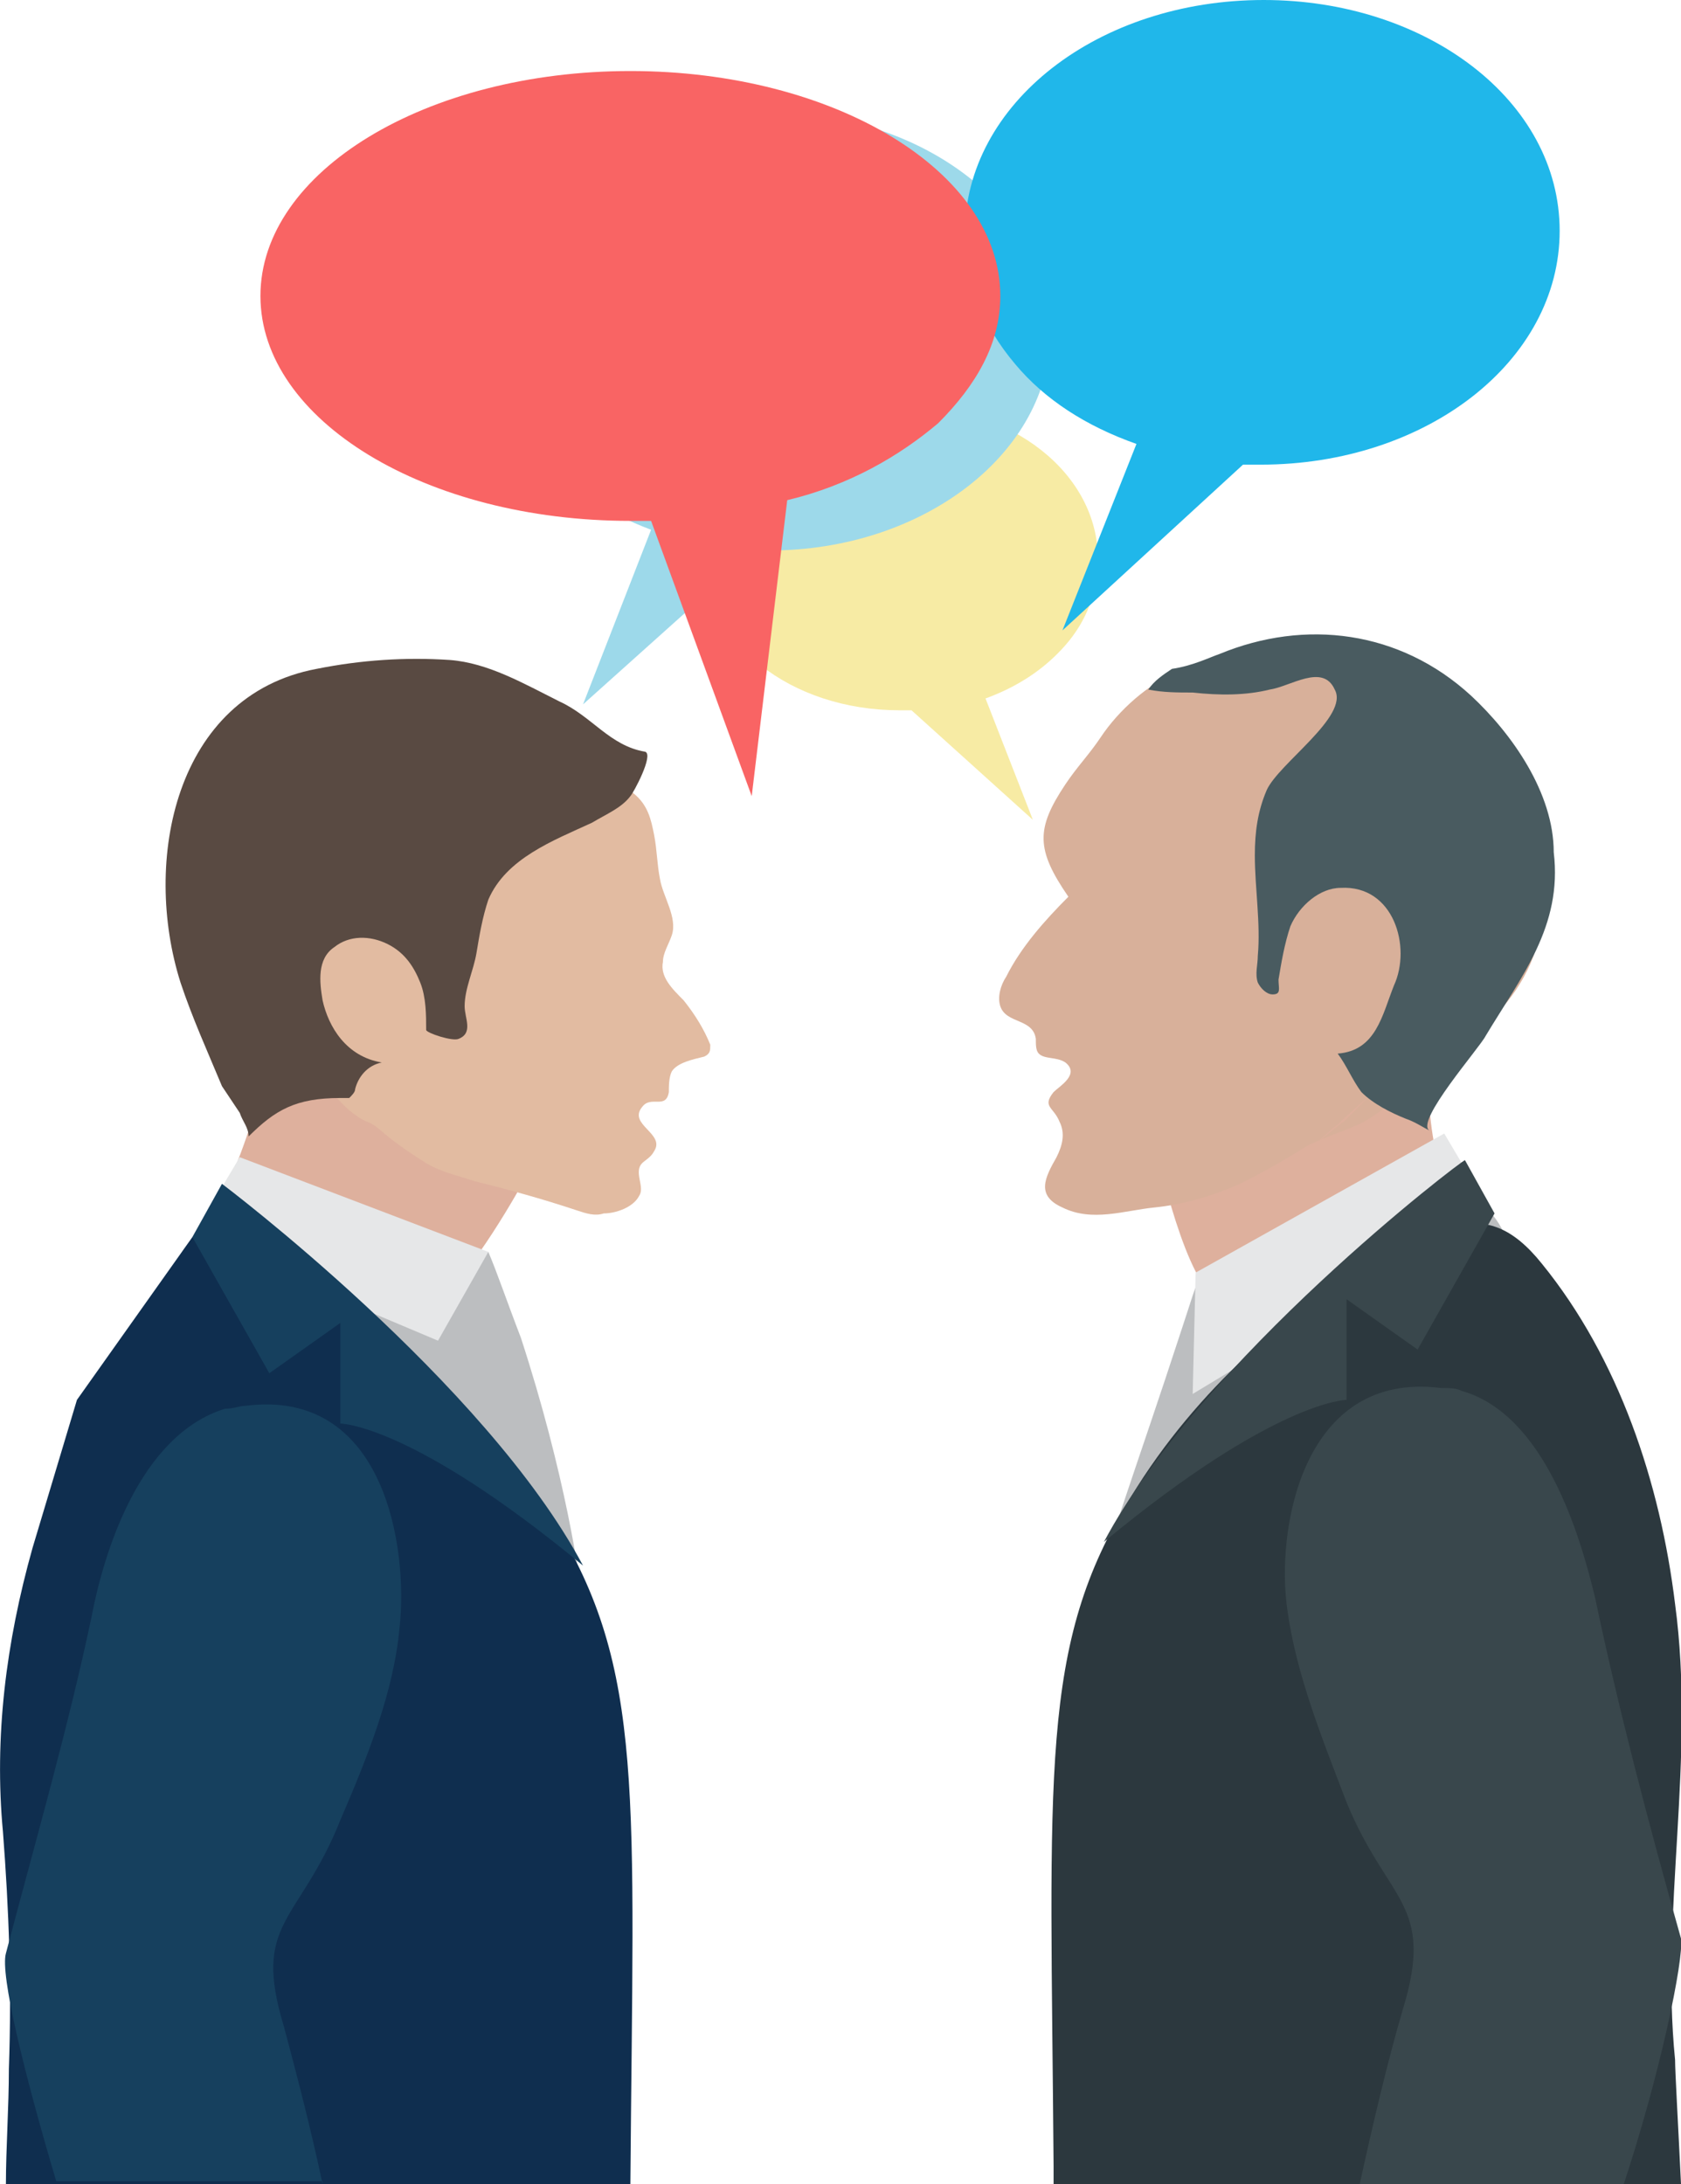 <?xml version="1.0" encoding="UTF-8"?> <!-- Generator: Adobe Illustrator 19.1.1, SVG Export Plug-In . SVG Version: 6.00 Build 0) --> <svg xmlns="http://www.w3.org/2000/svg" xmlns:xlink="http://www.w3.org/1999/xlink" id="_x31_" x="0px" y="0px" viewBox="0 0 56.8 73.8" style="enable-background:new 0 0 56.8 73.8;" xml:space="preserve"> <style type="text/css"> .st0{fill:#F7EBA4;} .st1{fill:#9DD9EA;} .st2{fill:#DEB09D;} .st3{fill:#E2BBA1;} .st4{fill:#594A42;} .st5{fill:#BCBEC0;} .st6{fill:#E6E7E8;} .st7{fill:#0F2E4F;} .st8{fill:#16405E;} .st9{fill:#D8B09A;} .st10{fill:#495B60;} .st11{fill:#2C383E;} .st12{fill:#39474C;} .st13{fill:#20B7EA;} .st14{fill:#F96464;} </style> <g id="_x31_3_4_"> <path class="st0" d="M30.5,13.7c3.7,0,6.6,2.3,6.6,5.2c0,1.1-0.4,2.1-1.1,2.9c-0.7,0.8-1.6,1.4-2.7,1.8l1.6,4.1l-4.1-3.7 c-0.1,0-0.3,0-0.4,0c-3.7,0-6.6-2.3-6.6-5.2S26.8,13.7,30.5,13.7z"></path> <path class="st1" d="M26,3.8c-5.2,0-9.5,3.3-9.5,7.4c0,1.5,0.6,3,1.6,4.1c1,1.1,2.3,2,3.9,2.6l-2.3,5.9l5.8-5.2c0.2,0,0.4,0,0.5,0 c5.2,0,9.5-3.3,9.5-7.4C35.5,7.1,31.2,3.8,26,3.8z"></path> <g id="_x31_3_2_"> <path class="st2" d="M17.7,39.9c0,0-1.8,3.3-3,4.1c-1.3,0.8-8.2-1.2-8.2-1.2s2.5-5.3,2.2-6.2c-0.3-0.8,1.7-1.6,1.7-1.6L17.7,39.9z "></path> <path class="st3" d="M10.4,36c0.7,0.6,1.1,1.5,2,1.9c0.5,0.2,0.4,0.4,2,1.4c0.5,0.3,1,0.4,1.6,0.6c1.2,0.3,2.3,0.6,3.5,1 c0.3,0.1,0.6,0.2,0.9,0.1c0.4,0,1-0.2,1.2-0.6c0.2-0.3-0.2-0.8,0.1-1.1c0.1-0.1,0.3-0.2,0.4-0.4c0.4-0.6-0.9-0.9-0.4-1.5 c0.3-0.4,0.8,0.1,0.9-0.5c0-0.2,0-0.5,0.1-0.7c0.2-0.3,0.7-0.4,1.1-0.5c0.2-0.1,0.2-0.2,0.2-0.4c-0.2-0.5-0.5-1-0.9-1.5 c-0.4-0.4-0.8-0.8-0.7-1.3c0-0.3,0.2-0.6,0.3-0.9c0.2-0.6-0.3-1.3-0.4-1.9c-0.1-0.5-0.1-1-0.2-1.5c-0.1-0.5-0.2-1-0.7-1.4 c-1.3-1-1.8-2.2-3.4-2.9c-2.7-1.2-6-0.8-8.6,0.4c-0.8,0.4-1.6,0.8-2.1,1.4c-0.4,0.5-0.8,1.1-1,1.7c-0.5,1.3-0.6,2.8-0.2,4.1 c0.4,1.4,1.3,2.6,2.6,3.5C9.3,35.3,9.9,35.6,10.4,36z"></path> <path class="st4" d="M8.1,37.6c-0.2-0.3-0.4-0.6-0.6-0.9c-0.5-1.2-1-2.3-1.4-3.5c-1.3-4.1-0.2-9.7,4.6-10.6c1.5-0.3,3-0.4,4.5-0.3 c1.3,0.1,2.5,0.8,3.7,1.4c1.1,0.5,1.7,1.5,2.9,1.7c0.3,0.1-0.4,1.4-0.5,1.5c-0.3,0.4-0.8,0.6-1.3,0.9c-1.3,0.6-2.9,1.2-3.5,2.6 c-0.2,0.6-0.3,1.2-0.4,1.8c-0.1,0.6-0.4,1.2-0.4,1.8c0,0.4,0.3,0.9-0.2,1.1c-0.2,0.1-1.1-0.2-1.1-0.3c0-0.5,0-1.1-0.2-1.6 c-0.2-0.5-0.5-1-1.1-1.3c-0.6-0.3-1.3-0.3-1.8,0.1c-0.6,0.4-0.5,1.2-0.4,1.8c0.2,0.9,0.8,1.9,2,2.1c-0.5,0.1-0.8,0.5-0.9,0.9 c0,0.1-0.1,0.2-0.2,0.3c-0.1,0-0.2,0-0.3,0c-1.5,0-2.2,0.4-3.1,1.3C8.4,38.1,8.2,37.9,8.1,37.6z"></path> <path class="st5" d="M16.5,42.3c0.3,0.7,0.6,1.6,1.1,2.9c1.5,4.6,2,8.1,2.1,9.1c0.1,1.1,0.3,2.7,0.3,4.6c-4-4.4-7.6-6.8-9.6-9 c-2.6-2.9-4.3-5.3-4.5-6c-0.2-0.8,0-1.6,1-2.4c2.4-1.9,7.7,1.5,7.7,1.5L16.5,42.3z"></path> <polygon class="st6" points="8.1,39.1 16.5,42.3 14.8,45.3 6.5,41.8 "></polygon> <path class="st7" d="M0.3,69.9c0,1.3-0.1,2.7-0.1,3.9h21.1c0.1-13.2,0.5-17.4-2.6-22.4c-2.3-3.8-5.6-6.3-7.8-7.8l-4.4-1.8 l-3.9,5.5l-1.5,5c-0.9,3.2-1.3,6.4-1,9.6C0.3,64.5,0.4,67.1,0.3,69.9z"></path> <path class="st8" d="M7.5,40c0,0,8.9,6.7,12.2,12.9c-5.8-4.8-8.2-4.8-8.2-4.8v-3.4l-2.4,1.7l-2.6-4.6L7.5,40z"></path> <path class="st8" d="M10.9,73.8c-0.4-1.9-0.9-3.8-1.3-5.3c-1.1-3.6,0.5-3.5,1.9-7c0.9-2.1,1.8-4.3,2-6.5c0.3-2.7-0.5-8.1-5.2-7.5 c-0.2,0-0.4,0.1-0.7,0.1c-2.9,0.9-4.1,4.9-4.5,7c-0.8,3.8-1.9,7.6-2.9,11.4c-0.2,0.7,0.6,4,1.7,7.7H10.9z"></path> </g> <g id="_x31_3_3_"> <g> <path class="st2" d="M48.4,36.8c0.5-0.8-1.4-1.9-1.4-1.9l-8,3.6c0,0,0.9,4.4,2,5.3c1.1,1,8.6-0.6,8.6-0.6S47.9,37.6,48.4,36.8z"></path> <path class="st9" d="M45.2,38c0.3-0.3,0.6-0.6,0.9-0.9l-1.8,1.6C44.6,38.4,44.9,38.2,45.2,38z"></path> <path class="st9" d="M47.2,36c0.3-0.2,0.7-0.3,1-0.4c0.2-0.3,0.3-0.6,0.4-0.9L47.2,36z"></path> <path class="st9" d="M51.3,27.1c-0.8-1.2-2.4-1.7-3.1-3c-0.8-1.5-1.6-2-3.4-1.8c-0.8,0.1-1.7,0.3-2.5,0.3c-0.8,0-1.7-0.3-2.5,0.1 c-1,0.4-2,1.3-2.6,2.2c-0.4,0.6-0.8,1-1.2,1.6c-1,1.5-1,2.2,0.1,3.8C35.3,31.1,34.5,32,34,33c-0.2,0.3-0.3,0.7-0.2,1 c0.2,0.6,1.1,0.4,1.2,1.1c0,0.2,0,0.4,0.1,0.5c0.2,0.2,0.6,0.1,0.9,0.3c0.5,0.4-0.2,0.8-0.4,1c-0.4,0.5,0,0.5,0.2,1 c0.2,0.4,0.1,0.8-0.1,1.2c-0.4,0.7-0.7,1.3,0.2,1.7c1,0.5,2.1,0.1,3.1,0c1-0.1,2-0.4,2.9-0.8c0.8-0.4,1.5-0.8,2.3-1.3 c0.6-0.3,1.3-0.5,1.9-0.8c1-0.6,1.8-1.4,2.3-2.3c-0.4,0.2-0.7,0.3-1,0.4l-1.1,1c-0.3,0.3-0.6,0.6-0.9,0.9 c-0.3,0.2-0.6,0.5-0.9,0.7l1.8-1.6c0.2-0.2,0.3-0.3,0.5-0.5c0-0.1,0.1-0.1,0.1-0.1c0.2-0.2,0.3-0.3,0.5-0.4l1.5-1.3 c-0.1,0.3-0.3,0.6-0.4,0.9c0,0,0.1,0,0.1,0c1.4-0.6,2.4-1.6,3-2.8c0.6-1.2,0.7-2.6,0.5-3.9C51.8,28.2,51.6,27.6,51.3,27.1z"></path> <path class="st10" d="M49.7,23.5c-2.4-2.2-5.6-2.6-8.5-1.4c-0.3,0.1-0.9,0.4-1.6,0.5c0,0,0,0,0,0c-0.3,0.2-0.6,0.4-0.8,0.7 c0.5,0.1,1,0.1,1.5,0.1c0.9,0.1,1.8,0.1,2.6-0.1c0.7-0.1,1.8-0.9,2.2,0c0.5,0.9-1.9,2.5-2.3,3.4c-0.3,0.7-0.4,1.4-0.4,2.2 c0,1.1,0.2,2.3,0.1,3.4c0,0.3-0.1,0.6,0,0.9c0.1,0.2,0.3,0.4,0.5,0.4c0.3,0,0.2-0.2,0.2-0.5c0.1-0.6,0.2-1.2,0.4-1.8 c0.3-0.7,1-1.3,1.7-1.3c1.8-0.1,2.4,2,1.8,3.3c-0.4,1-0.6,2.2-1.9,2.3c0.3,0.4,0.5,0.9,0.8,1.3c0.4,0.4,1,0.7,1.5,0.9 c0.3,0.1,0.6,0.3,0.8,0.4c-0.5-0.3,1.7-2.8,1.9-3.2c1.2-2,2.6-3.7,2.3-6.2C52.5,26.8,51.1,24.8,49.7,23.5z"></path> </g> <path class="st5" d="M50,40.6c-2.4-1.9-7.7,1.5-7.7,1.5L40.6,43c-0.3,0.7-0.3,0.8-0.7,2c-1.5,4.6-2.6,7.5-2.7,8.5 c-0.1,1.1-0.3,2.7-0.3,4.6c4-4.4,7.6-6.8,9.6-9c2.6-2.9,4.3-5.3,4.5-6C51.1,42.2,50.9,41.4,50,40.6z"></path> <polygon class="st6" points="40.4,43 40.3,47.1 50.4,41 48.8,38.3 "></polygon> <path class="st11" d="M56.6,54.2c-0.5-4.1-1.9-8.3-4.5-11.5c-2-2.5-3.5-1-6.1,0.1c-2.3,1.5-5.5,4-7.8,7.8c-3.1,5-2.7,9.2-2.6,22.6 c0,0.2,0,0.4,0,0.6h21.2c-0.1-2.1-0.2-3.8-0.2-4.2C56.1,64.6,57.3,59.4,56.6,54.2z"></path> <path class="st12" d="M37.3,52.1c5.8-4.8,8.2-4.8,8.2-4.8v-3.4l2.4,1.7l2.6-4.6l-1-1.8C49.4,39.2,40.6,45.9,37.3,52.1z"></path> <path class="st12" d="M53.9,54c-0.5-2.1-1.7-6.2-4.5-7c-0.2-0.1-0.4-0.1-0.7-0.1c-4.7-0.6-5.6,4.8-5.2,7.5c0.3,2.2,1.2,4.4,2,6.5 c1.4,3.4,3,3.4,1.9,7c-0.5,1.7-1,3.8-1.5,6.1h8.9c1.3-3.9,2.1-7.8,2-8.5C55.7,61.6,54.7,57.8,53.9,54z"></path> </g> <path class="st13" d="M42.7,0c-5.6,0-10.1,3.5-10.1,7.9c0,1.6,0.6,3.1,1.7,4.4c1,1.2,2.4,2.1,4.1,2.7l-2.5,6.3l6.1-5.6 c0.2,0,0.4,0,0.6,0c5.6,0,10.1-3.5,10.1-7.9S48.2,0,42.7,0z"></path> <path class="st14" d="M21.3,2.4c6.9,0,12.5,3.4,12.5,7.6c0,1.6-0.8,3-2.1,4.3c-1.3,1.1-3,2.1-5.1,2.6l-1.2,10L22,17.6 c-0.2,0-0.5,0-0.7,0c-6.9,0-12.5-3.4-12.5-7.6C8.8,5.8,14.4,2.4,21.3,2.4z"></path> </g> </svg> 